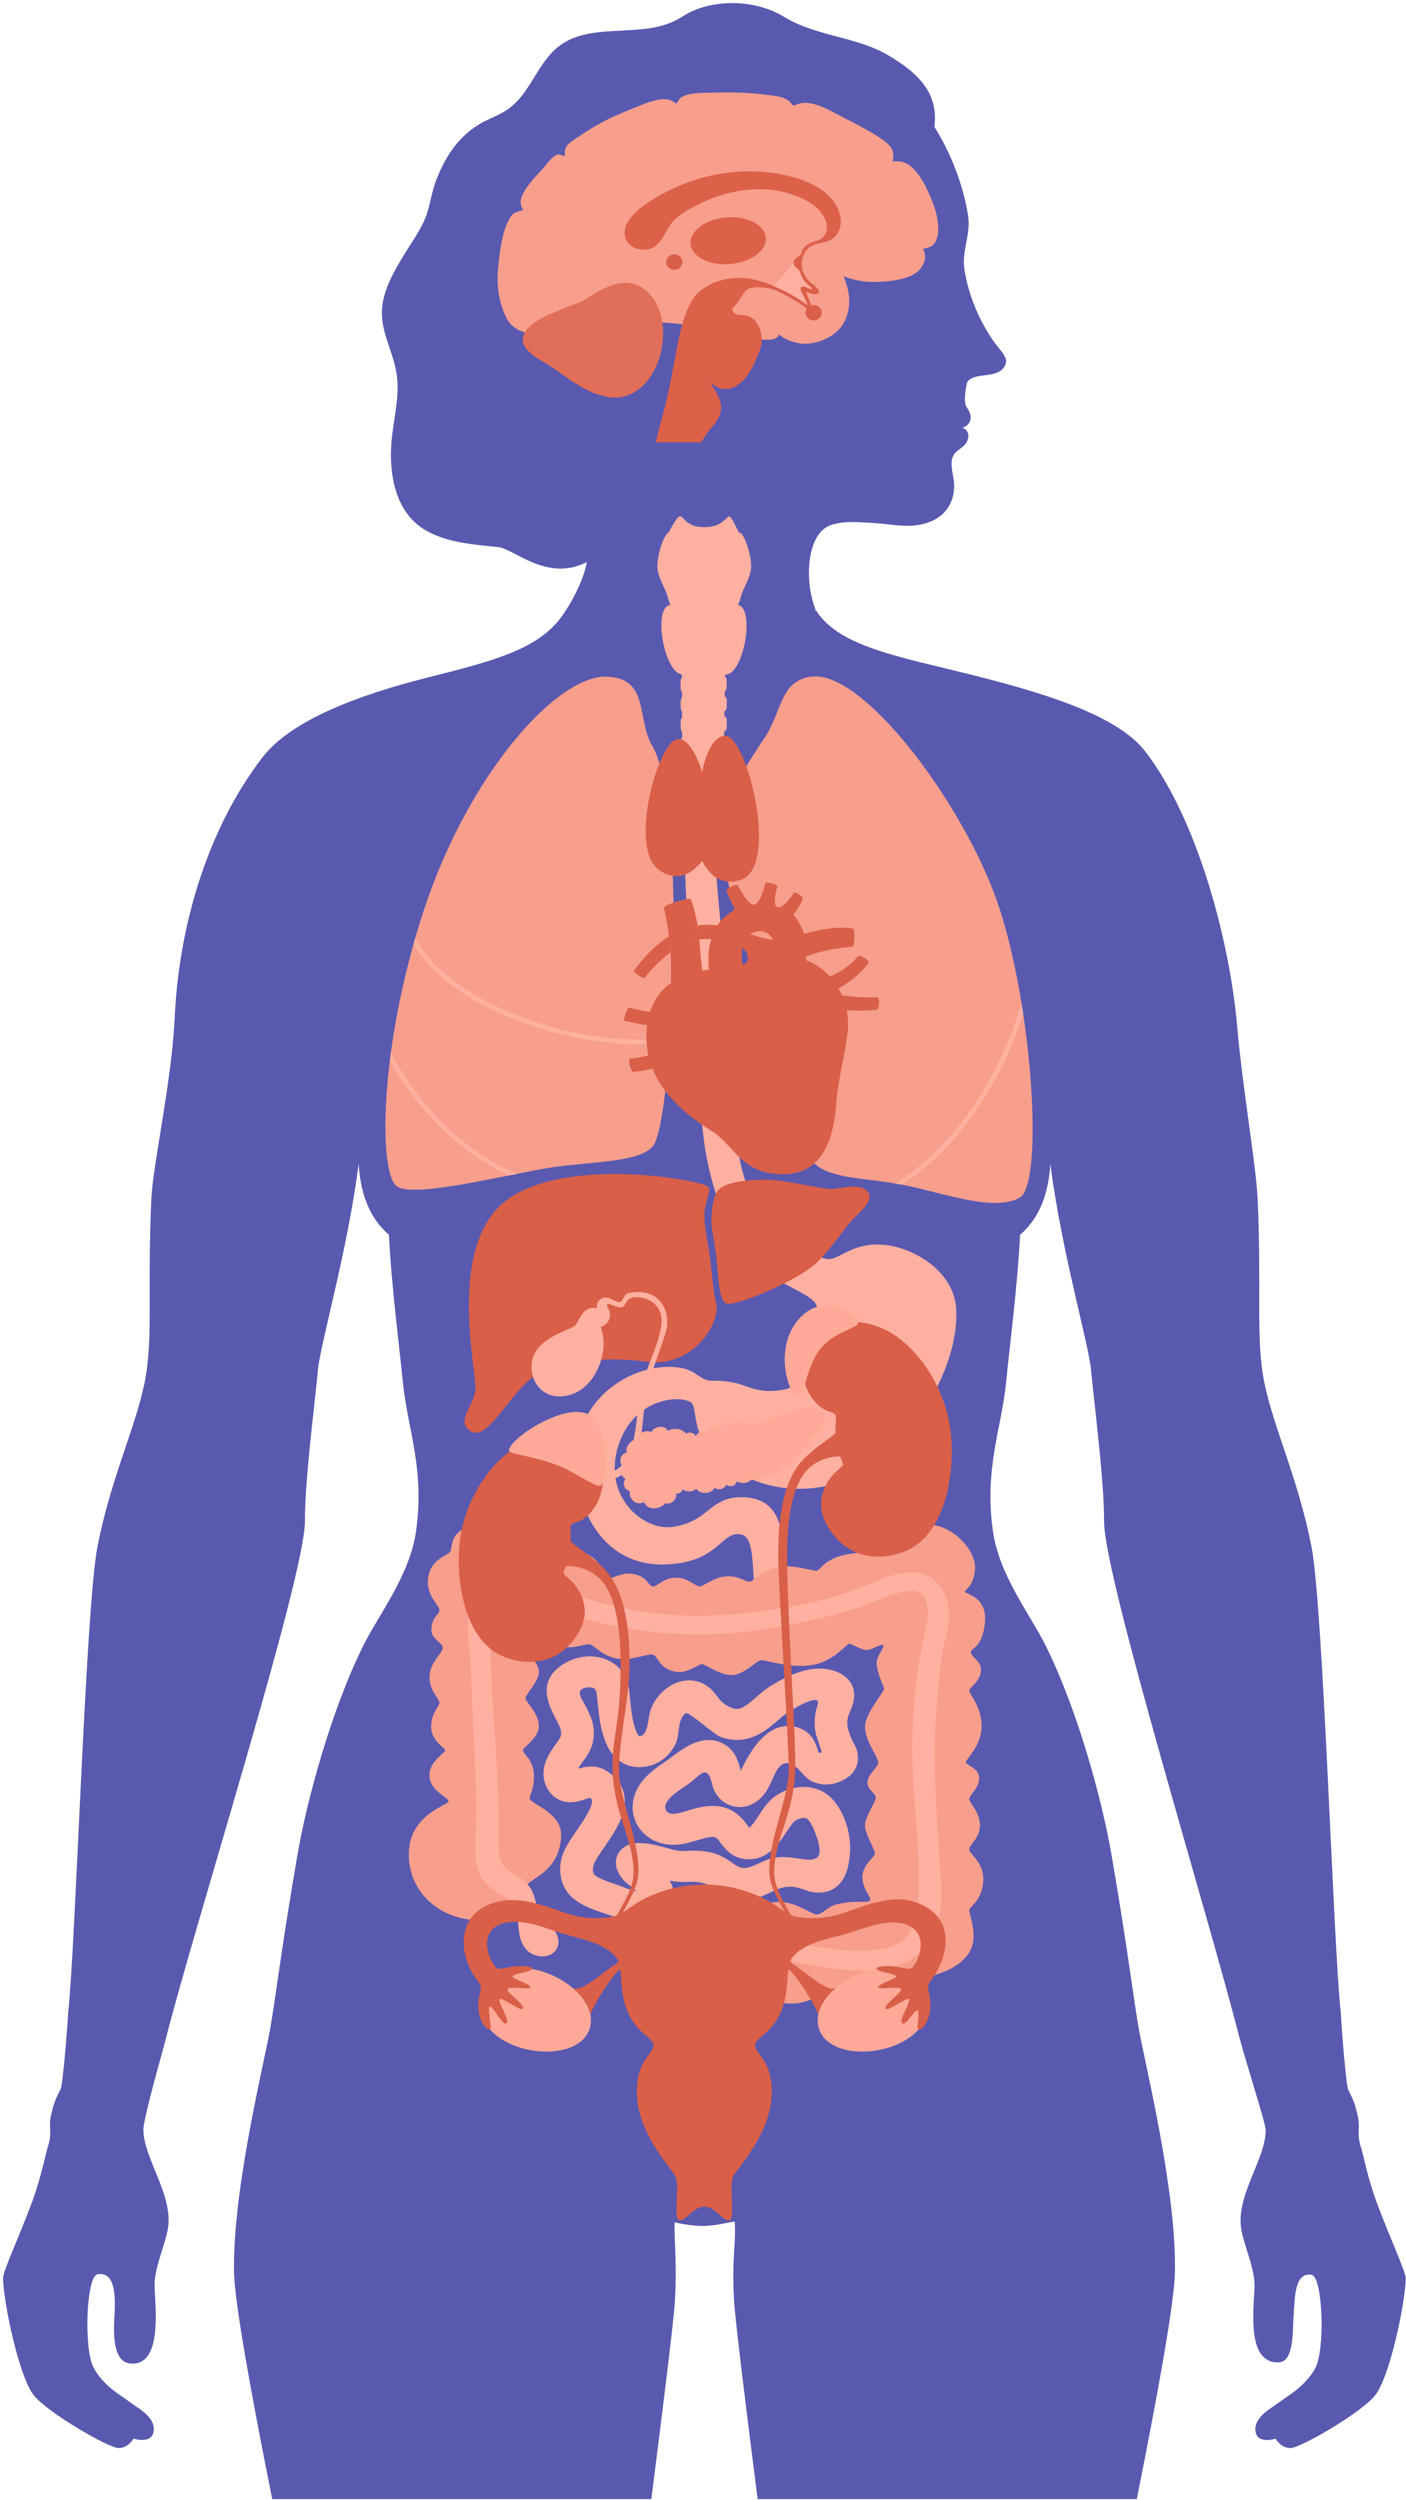 <svg width="383" height="681" viewBox="0 0 383 681" fill="none" xmlns="http://www.w3.org/2000/svg">
<path d="M32.297 666.82C35.006 666.82 36.356 664.25 36.356 664.25C36.356 664.25 41.016 665.773 41.77 662.645C42.786 658.449 37.366 655.885 35.334 654.284C33.302 652.678 28.188 650.036 25.484 644.903C22.774 639.769 23.479 620.033 26.549 619.499C31.406 618.645 31.499 625.327 31.171 630.916C30.947 634.77 30.515 643.338 35.476 643.799C44.621 644.649 42.114 627.513 42.114 622.385C42.114 617.256 45.332 610.823 45.834 606.342C46.85 597.359 39.065 587.735 39.065 580.037C39.065 577.955 41.475 568.729 44.982 556.094C52.898 524.682 83.055 429.632 83.055 414.454C83.055 403.141 85.497 384.653 86.633 372.961C87.338 365.74 94.599 341.046 97.707 317.005C98.133 324.377 100.258 331.489 105.946 336.337C106.629 350.36 108.907 367.781 109.732 376.385C110.944 389.051 115.801 399.996 113.31 417.21C111.578 429.176 103.143 439.826 98.996 448.182C90.059 466.188 83.497 490.887 81.05 505.112C76.477 531.706 75.199 543.496 73.582 552.707C71.965 561.917 63.338 596.52 63.748 618.779C63.901 627.301 68.512 652.538 74.155 680.734H177.426C180.682 655.128 183.506 632.388 183.84 626.834C184.457 616.562 183.643 610.89 183.763 605.358C185.927 605.85 189.352 606.378 191.537 606.326C195.017 606.243 197.061 605.637 200.131 605.104C200.546 610.983 199.279 615.246 199.973 626.84C200.306 632.393 203.13 655.133 206.386 680.739H309.657C315.306 652.538 319.911 627.306 320.064 618.784C320.469 596.525 311.848 561.922 310.23 552.712C308.613 543.502 307.335 531.717 302.762 505.117C300.315 490.892 293.754 466.188 284.816 448.187C280.669 439.831 272.234 429.181 270.502 417.215C268.011 399.996 272.868 389.056 274.081 376.39C274.906 367.786 277.184 350.365 277.867 336.343C283.554 331.494 285.684 324.382 286.105 317.01C289.214 341.051 296.474 365.745 297.179 372.966C298.321 384.658 300.757 403.146 300.757 414.459C300.757 429.601 329.499 522.926 337.503 554.582C337.464 554.592 337.481 554.582 337.503 554.582C340.382 565.066 344.78 578.4 344.78 580.249C344.78 587.932 337.016 597.536 338.027 606.497C338.53 610.962 341.742 617.381 341.742 622.504C341.742 627.627 339.109 643.758 348.271 643.489C352.718 643.354 352.051 634.465 352.39 630.621C352.729 626.777 352.423 618.774 357.268 619.624C360.328 620.162 361.027 639.852 358.328 644.97C355.63 650.093 350.532 652.725 348.506 654.325C346.479 655.926 341.076 658.48 342.086 662.671C342.84 665.789 347.489 664.271 347.489 664.271C347.489 664.271 348.839 666.83 351.538 666.83C354.236 666.83 370.713 657.257 374.527 652.559C378.684 647.431 382.929 626.539 382.924 620.582C382.924 618.691 378.258 608.797 374.909 599.618C372.554 593.169 371.331 586.771 370.773 585.051C369.424 580.892 370.648 579.607 369.834 576.261C369.244 573.831 369.047 572.629 367.233 569.195C366.813 568.392 365.72 556.54 365.228 548.226C363.163 529.282 360.492 437.889 357.247 421.255C353.685 403.027 347.085 389.279 344.517 377.121C341.95 364.968 343.731 352.37 342.589 326.708C342.163 317.218 338.541 296.989 337 279.444C334.99 256.563 326.341 223.348 311.984 204.695C304.155 194.521 283.264 188.486 264.225 183.7C245.191 178.913 228.534 176.183 222.333 166.315C222.273 166.222 222.049 166.134 221.689 166.051L222.164 166.02C219.083 158.545 219.613 145.227 226.398 143.01C230.211 141.766 234.057 142.279 237.898 142.466C241.875 142.657 245.596 143.59 249.633 143.072C255.981 142.253 259.958 138.332 259.915 132.142C259.898 129.329 258.002 125.294 260.494 123.066C261.362 122.289 262.439 121.704 263.116 120.771C264.138 119.357 264.127 117.088 262.1 116.534C262.979 116.296 263.755 115.736 264.138 114.928C264.525 114.094 264.482 113.11 264.099 112.281C263.444 110.867 262.93 110.696 262.854 109.142C262.788 107.717 263.056 106.194 263.296 104.796C263.356 104.433 263.433 104.06 263.69 103.786C265.618 101.688 270.065 102.75 272.556 100.988C273.682 100.191 274.468 98.699 273.857 97.404C273.141 95.891 271.89 94.695 270.923 93.332C266.705 87.365 263.837 80.501 262.706 73.383C261.925 68.452 264.52 63.728 263.722 58.765C262.444 50.808 259.303 42.121 254.522 34.517C255.642 25.944 250.971 20.282 241.624 14.868C233.227 10.004 222.284 9.88 213.625 4.612C205.796 -0.149 195.411 -0.149 188.298 3.167C186.937 3.799 185.719 4.679 184.402 5.384C174.847 10.496 161.512 5.995 152.732 12.232C146.411 16.723 144.658 25.421 138.26 29.813C136.135 31.274 133.633 32.15 131.36 33.388C124.941 36.889 121.204 42.789 118.757 49.234C117.631 52.197 117.249 55.367 116.271 58.288C114.982 62.132 112.354 65.639 110.212 69.156C107.115 74.249 103.924 79.667 104.028 85.541C104.126 91.245 107.339 96.502 108.093 102.159C108.967 108.717 106.825 115.399 106.536 121.947C106.17 130.241 108.038 139.99 116.145 144.564C122.04 147.889 129.055 148.324 135.704 149.024C140.123 149.49 148.946 158.623 159.851 153.121C159.228 156.991 156.644 162.502 153.891 166.647C153.891 166.647 153.88 166.657 153.874 166.662C153.541 167.196 153.18 167.698 152.814 168.19C152.689 168.361 152.563 168.522 152.432 168.682C145.892 176.991 134.283 180.079 116.621 184.518C97.587 189.304 79.296 196.163 71.468 206.337C57.105 224.99 48.812 250.969 47.588 277.144C46.768 294.736 41.633 317.218 41.212 326.708C40.071 352.365 41.852 364.963 39.284 377.121C36.716 389.273 30.117 403.021 26.555 421.255C23.309 437.879 20.643 529.116 18.578 548.174C18.092 556.359 16.972 568.169 16.552 568.967C14.732 572.412 14.519 573.619 13.924 576.053C13.104 579.41 14.355 580.69 13.006 584.86C12.449 586.58 11.22 592.993 8.859 599.457C5.51 608.652 0.834 618.572 0.834 620.468C0.829 626.441 5.079 647.379 9.253 652.517C13.072 657.226 29.592 666.825 32.297 666.825V666.82Z" fill="#5959B0"/>
<path d="M185.583 169.113C185.73 170.817 185.878 207.461 185.878 210.989C185.878 212.439 180.972 213.594 178.907 214.086C177.973 214.309 179.579 222.307 180.983 222.556C181.693 222.68 186.539 219.018 191.407 219.018C196.274 219.018 199.776 221.914 200.634 221.701C201.393 221.51 202.191 214.397 201.677 214.086C201.131 213.76 197.061 213.014 197.061 210.989C197.061 207.642 197.798 169.605 197.826 169.33C197.99 167.538 199.776 167.274 200.361 165.248C201.59 160.969 203.742 158.006 204.098 154.183C204.414 150.77 200.055 142.357 199.126 141.036C198.58 140.254 198.132 140.948 197.624 141.435C196.564 142.456 195.072 143.59 191.838 143.59C188.773 143.59 187.457 142.637 185.905 140.995C185.468 140.534 185.086 140.461 184.539 141.124C183.878 141.927 179.923 147.568 179.704 154.137C179.579 157.939 181.491 159.995 183.398 165.419C183.988 167.103 185.408 167.103 185.583 169.113Z" fill="#FFB0A1"/>
<path d="M144.286 489.85C144.286 491.348 153.306 493.699 152.853 500.33C152.274 508.867 146.537 510.809 144.057 512.944C141.577 515.083 140.211 522.491 131.88 522.993C121.281 523.635 111.584 516.58 111.36 505.458C111.136 494.342 121.958 491.772 122.182 490.705C122.406 489.638 117.446 488.141 116.998 484.075C116.544 480.013 121.281 477.444 121.281 476.807C121.281 476.17 117.446 474.243 117.446 470.394C117.446 466.545 119.702 464.836 119.702 463.763C119.702 462.691 116.768 460.344 116.998 456.496C117.227 452.647 120.604 450.295 120.604 448.798C120.604 447.301 117.358 446.643 117.517 443.727C117.697 440.302 119.702 439.816 119.702 438.531C119.702 437.246 115.9 434.501 116.621 429.714C117.342 424.923 121.276 423.99 122.406 422.923C123.532 421.856 122.182 418.22 126.69 416.293C131.202 414.371 135.485 416.722 136.611 416.722C137.736 416.722 142.249 414.158 146.084 416.08C149.919 418.002 150.367 421.214 151.268 421.851C152.17 422.493 156.005 421.208 160.064 423.348C164.123 425.487 165.249 429.978 165.926 429.978C166.604 429.978 169.483 428.285 172.242 428.694C176.525 429.336 176.525 432.113 177.88 432.113C179.234 432.113 180.813 429.548 184.643 429.761C187.571 429.927 189.38 432.113 190.505 432.113C191.63 432.113 193.909 430.082 196.591 429.548C200.874 428.694 203.13 431.046 204.256 430.833C205.381 430.621 207.862 427.414 212.15 426.772C216.433 426.13 221.623 428.057 222.525 427.839C223.426 427.627 224.104 425.487 228.387 423.99C231.14 423.032 235.15 422.923 235.828 422.706C236.505 422.493 237.609 420.09 238.985 419.499C241.466 418.432 244.17 419.287 245.071 418.857C245.973 418.427 250.256 414.366 255.446 415.65C260.63 416.935 266.044 422.706 265.591 427.627C265.138 432.543 262.657 432.973 262.887 433.615C263.111 434.257 268.973 434.9 268.301 441.955C267.623 449.01 264.466 448.798 264.466 450.083C264.466 451.367 267.459 452.388 267.235 455.169C267.011 457.951 264.018 459.707 264.018 460.562C264.018 461.417 267.399 464.841 267.399 470.181C267.399 475.522 263.116 479.164 263.116 480.019C263.116 480.873 266.722 481.516 266.722 484.297C266.722 487.079 264.242 488.789 264.018 489.856C263.794 490.923 266.951 493.492 266.951 497.123C266.951 500.755 264.018 502.469 264.018 503.754C264.018 505.039 268.077 507.173 267.853 512.306C267.629 517.44 264.247 519.362 264.018 520.216C263.794 521.071 266.951 527.702 263.794 532.193C260.636 536.684 255.222 537.539 254.32 538.181C253.419 538.823 252.064 544.169 247.557 545.666C243.044 547.164 238.313 543.957 237.182 544.169C236.057 544.382 234.702 547.588 231.096 547.806C227.491 548.018 225.01 543.527 223.88 543.527C222.749 543.527 219.143 546.309 213.958 545.666C208.774 545.024 207.873 542.248 207.419 542.672C206.966 543.102 207.643 544.382 206.742 545.879C205.84 547.376 204.715 549.085 204.037 551.649C203.36 554.214 199.924 560.249 197.137 568.842C195.979 572.406 201.087 567.288 196.952 567.319C194.815 567.335 191.893 571.116 189.767 570.904C185.812 570.51 187.216 567.34 186.178 564.273C184.146 558.285 183.971 555.281 183.747 552.074C183.447 547.801 178.563 545.231 180.141 533.472C181.234 525.345 185.102 518.719 192.319 518.507C197.072 518.367 202.693 520.646 204.72 520.216C206.747 519.786 208.555 517.865 212.839 518.077C217.122 518.289 221.181 521.496 222.536 521.496C223.891 521.496 225.458 519.331 227.95 518.714C233.134 517.43 236.521 518.502 236.969 517.647C237.423 516.792 235.391 515.295 234.943 511.876C234.489 508.458 238.1 505.888 238.324 505.033C238.548 504.179 235.844 499.9 235.62 497.548C235.396 495.196 238.554 490.918 238.554 489.638C238.554 488.359 236.297 487.711 236.297 485.577C236.297 483.443 239.002 481.516 239.231 480.231C239.455 478.946 235.625 474.243 235.625 470.394C235.625 466.545 241.039 460.774 240.81 459.914C240.586 459.06 238.783 455.211 238.783 453.071C238.783 450.932 241.039 448.793 240.586 448.156C240.133 447.513 237.652 449.44 236.073 449.44C234.495 449.44 232.014 447.731 231.337 447.731C230.659 447.731 227.278 452.434 221.416 453.501C215.554 454.569 208.785 452.217 207.435 452.217C206.086 452.217 202.699 456.278 199.317 456.278C195.935 456.278 192.1 453.284 191.199 453.284C190.297 453.284 187.418 455.776 184.435 455.423C179.622 454.853 179.251 451.144 177.896 450.72C176.541 450.29 172.258 452.429 168.199 451.787C164.14 451.144 162.113 448.368 160.758 447.938C159.403 447.508 156.021 449.647 152.186 448.15C148.351 446.653 144.969 443.234 144.521 443.447C144.068 443.659 145.876 445.156 145.647 446.866C145.423 448.575 143.62 449.647 143.62 450.285C143.62 450.922 146.554 452.424 146.778 455.201C147.002 457.982 142.943 461.614 143.172 462.686C143.396 463.753 146.778 466.747 146.778 470.171C146.778 473.595 142.495 475.729 142.495 476.802C142.495 477.874 145.199 479.153 145.428 483.215C145.652 487.276 144.303 488.773 144.303 489.845L144.286 489.85Z" fill="#F79E8D"/>
<path d="M186.703 486.514C187.266 486.141 187.867 485.685 188.5 485.203C189.364 484.545 190.735 482.976 191.849 482.8C191.909 482.789 191.964 482.784 192.019 482.784C193.581 482.784 193.969 486.358 194.406 487.343C195.193 489.114 196.422 490.648 198.285 491.492C199.372 491.984 200.476 492.222 201.563 492.222C204.688 492.222 207.627 490.238 209.452 486.68C209.566 486.457 209.692 486.203 209.834 485.923C210.839 483.908 211.872 480.272 214.309 480.272C214.62 480.272 214.953 480.329 215.314 480.458C217.794 481.349 218.99 484.333 221.389 485.328C222.596 485.83 223.82 486.068 225.033 486.068C226.715 486.068 228.387 485.607 229.961 484.747C233.637 482.738 234.752 478.884 232.736 475.149C230.878 471.719 230.403 469.352 231.141 467.244C231.244 466.943 231.392 466.591 231.545 466.218C232.091 464.892 232.774 463.245 232.676 461.395C232.594 459.81 231.851 456.915 227.819 455.335C226.317 454.749 224.781 454.506 223.268 454.506C218.013 454.506 213.019 457.417 210.572 458.842C208.774 459.888 207.228 461.224 205.868 462.4C203.317 464.602 202.06 465.498 200.743 465.498C200.323 465.498 199.902 465.405 199.427 465.239C198.187 464.799 196.979 463.996 196.127 463.032C195.925 462.804 195.695 462.504 195.45 462.183C194.308 460.686 192.401 458.179 188.637 457.764C188.315 457.728 187.992 457.712 187.676 457.712C182.196 457.712 177.405 462.841 176.776 467.669C176.339 471.036 175.706 472.533 174.586 472.838C174.345 472.906 174.198 472.921 174.121 472.921C173.957 472.776 173.275 472.056 172.657 469.658C172.084 467.43 171.838 464.825 171.636 462.727C171.532 461.665 171.444 460.753 171.33 459.981C170.729 456.055 168.248 453.071 164.523 451.802C163.293 451.382 161.999 451.18 160.682 451.18C157.552 451.18 154.334 452.335 151.826 454.485C146.592 458.971 149.717 464.959 151.394 468.171C151.963 469.259 152.602 470.487 152.749 471.191C153.083 472.787 152.738 473.263 151.449 475.03C150.684 476.081 149.728 477.392 148.952 479.111C147.772 481.722 147.756 484.525 148.909 486.809C150.602 490.156 153.405 490.808 154.929 490.901C155.088 490.912 155.252 490.917 155.404 490.917C157.011 490.917 158.431 490.435 159.589 490.042C159.928 489.928 160.387 489.772 160.72 489.684C161.015 489.896 161.19 490.099 161.234 490.285C161.654 491.984 158.775 496.17 157.06 498.666C155.465 500.987 153.957 503.178 153.252 505.25C151.892 509.255 152.656 513.461 155.241 516.232C157.704 518.869 161.622 520.185 165.08 521.34C166.123 521.687 167.107 522.019 167.839 522.324C170.314 523.345 172.685 523.852 174.815 523.852C177.973 523.852 180.606 522.749 182.245 520.594C184.021 518.263 184.081 515.01 182.404 512.295L182.393 512.275C183.534 512.492 184.742 512.642 186.02 512.642C186.332 512.642 186.654 512.632 186.971 512.617C187.441 512.591 187.889 512.575 188.32 512.575C190.866 512.575 192.784 513.093 195.095 514.585C197.318 516.015 199.389 517.693 202.197 517.693C202.3 517.693 202.404 517.693 202.514 517.688C205.447 517.558 207.813 516.445 209.894 515.46C210.818 515.025 211.686 514.616 212.478 514.357C213.347 514.072 214.276 513.932 215.205 513.932C216.133 513.932 217.057 514.072 217.92 514.357C218.138 514.43 218.357 514.507 218.581 514.585C219.701 514.979 221.296 515.538 223.099 515.538C224.115 515.538 225.191 515.362 226.278 514.875C228.562 513.855 230.114 511.824 230.889 508.851C232.217 503.733 231.61 498.299 229.174 493.559C227.819 490.927 226.131 489.099 224.011 487.969C222.465 487.146 220.711 486.747 218.909 486.747C216.073 486.747 213.118 487.742 210.676 489.653C209.053 490.922 207.873 492.72 206.737 494.455C206.065 495.476 204.879 497.283 204.114 497.869C203.918 497.63 203.683 497.314 203.508 497.076C203.038 496.439 202.503 495.719 201.798 495.025C199.405 492.652 196.733 491.912 194.171 491.912C191.609 491.912 189.233 492.632 187.309 493.201C185.9 493.621 184.567 494.02 183.6 494.067C183.529 494.067 183.463 494.067 183.398 494.067C182.502 494.067 181.824 493.761 181.475 493.201C181.054 492.528 181.152 491.596 181.737 490.705C182.77 489.13 184.764 487.804 186.692 486.524L186.703 486.514ZM201.765 482.339C201.743 482.266 201.727 482.188 201.71 482.121C201.159 479.894 200.328 476.532 196.641 474.776C195.439 474.206 194.242 473.962 193.073 473.962C189.063 473.962 185.365 476.77 182.933 478.619C182.414 479.013 181.928 479.381 181.6 479.598C179.186 481.199 176.181 483.193 174.187 486.245C171.86 489.803 171.718 494.108 173.821 497.485C175.799 500.656 179.35 502.5 183.414 502.5C183.633 502.5 183.851 502.495 184.075 502.484C186.173 502.381 188.113 501.806 189.997 501.246C192.046 500.635 193.259 500.35 194.062 500.35C194.679 500.35 195.056 500.521 195.384 500.847C195.624 501.086 195.925 501.495 196.247 501.925C197.334 503.386 198.973 505.597 202.087 506.24C202.787 506.385 203.448 506.452 204.081 506.452C209.364 506.452 212.413 501.806 214.319 498.905C214.97 497.91 215.866 496.548 216.368 496.154C217.155 495.543 218.176 495.175 218.952 495.175C219.236 495.175 219.482 495.222 219.679 495.325C219.952 495.47 220.509 495.911 221.192 497.252C222.033 498.889 223.929 503.645 223.033 505.411C222.574 506.312 221.531 506.561 220.422 506.561C219.428 506.561 218.384 506.364 217.652 506.261C216.133 506.048 214.669 505.836 213.205 505.836C212.009 505.836 210.818 505.976 209.599 506.375C208.261 506.815 207.037 507.39 205.955 507.903C204.573 508.555 203.568 508.825 202.738 508.825C200.798 508.825 199.782 507.369 197.05 505.882C194.412 504.448 191.625 504.111 189.019 504.111C188.14 504.111 187.277 504.147 186.446 504.199C186.31 504.209 186.179 504.209 186.042 504.209C184.589 504.209 183.043 503.779 181.278 503.282C179.164 502.691 176.76 502.023 174.078 502.023C174.028 502.023 173.974 502.023 173.925 502.023C169.696 502.065 168.38 504.789 168.074 505.623C166.872 508.934 169.478 512.026 171.024 513.197C171.843 513.792 172.679 514.435 173.346 515.165C171.504 514.823 169.822 513.979 168.063 513.388C165.987 512.694 162.856 511.643 161.922 510.643C161.452 510.135 161.37 508.934 161.742 507.841C162.08 506.846 163.381 504.95 164.528 503.282C167.658 498.734 171.204 493.58 169.915 488.363C169.472 486.576 168.232 484.048 164.828 482.142C163.545 481.422 162.261 481.173 161.059 481.173C159.715 481.173 158.469 481.489 157.459 481.805C157.841 481.121 158.3 480.484 158.781 479.826C160.371 477.64 162.556 474.641 161.49 469.549C161.114 467.746 160.234 466.057 159.382 464.426C158.868 463.447 157.371 461.535 158.169 460.427C158.573 459.867 159.622 459.608 160.518 459.608C160.895 459.608 161.25 459.655 161.512 459.743C161.785 459.836 162.348 460.033 162.523 461.193C162.605 461.742 162.687 462.551 162.774 463.488C163.277 468.715 164.036 476.615 169.15 479.92C170.27 480.645 171.925 481.36 174.105 481.36C175.006 481.36 176.001 481.235 177.082 480.94C180.431 480.018 182.819 477.692 184.152 474.693C185.157 472.424 184.49 468.321 186.769 466.674C186.801 466.648 186.845 466.638 186.905 466.638C188.151 466.638 194.592 472.527 196.318 473.139C197.914 473.703 199.389 473.942 200.765 473.942C205.715 473.942 209.304 470.844 211.866 468.632C213.047 467.617 214.156 466.658 215.243 466.021C216.09 465.529 220.181 463.043 221.99 463.043C222.727 463.043 223.082 463.452 222.689 464.576C221.815 467.078 221.722 469.725 222.236 472.305C222.307 472.673 223.935 477.319 223.809 477.381C223.727 477.423 223.552 477.464 223.388 477.464C223.224 477.464 223.061 477.423 223.006 477.304C222.919 477.102 222.798 476.734 222.716 476.48C222.236 475.019 221.433 472.574 218.783 471.17C217.488 470.481 216.117 470.139 214.729 470.139C213.893 470.139 213.052 470.264 212.222 470.518C206.862 472.144 203.562 478.754 201.787 482.308C201.787 482.318 201.776 482.328 201.771 482.333L202.371 482.587V482.603L201.771 482.339H201.765Z" fill="#FFB0A1"/>
<path d="M255.436 461.676C255.911 456.206 256.408 450.554 257.785 445.25C259.298 439.427 258.419 434.532 255.245 431.092C253.546 429.253 251.218 428.321 248.328 428.321C244.515 428.321 240.243 429.974 236.943 431.414C224.121 437.013 208.327 439.101 197.335 439.868C194.986 440.033 192.598 440.116 190.238 440.116C179.465 440.116 168.91 438.438 158.863 435.133C156.312 434.294 153.957 433.092 151.46 431.818C148.215 430.16 144.866 428.451 141.08 427.627C140.152 427.425 139.223 427.321 138.322 427.321C134.077 427.321 130.684 429.481 129.012 433.242C126.811 438.2 127.395 444.462 127.909 449.984C128.067 451.709 128.22 453.341 128.286 454.859C128.389 457.335 128.482 459.816 128.581 462.292C128.772 467.302 128.969 472.477 129.253 477.569C129.564 484.945 129.886 492.591 129.52 500.087C129.302 504.573 129.056 509.628 132.449 513.135C133.547 514.27 134.891 515.073 136.191 515.845C137.688 516.736 139.103 517.58 139.933 518.818C140.9 520.253 141.031 522.102 141.168 524.066L141.201 524.49C141.381 526.946 141.796 529.463 143.632 531.292C144.648 532.302 146.178 532.908 147.724 532.908C148.505 532.908 149.253 532.747 149.887 532.447C150.619 532.1 151.209 531.566 151.592 530.898C152.744 528.904 151.794 526.593 150.515 525.096C150.04 524.537 149.516 524.04 149.007 523.563C148.336 522.926 147.696 522.325 147.248 521.646C146.609 520.683 146.303 519.497 145.981 518.243C145.588 516.725 145.183 515.156 144.145 513.778C143.107 512.4 141.67 511.524 140.283 510.68C139.081 509.944 137.945 509.255 137.191 508.302C135.748 506.474 135.803 503.733 135.847 501.314C136.043 491.457 135.382 481.469 134.743 471.813C134.23 464.043 133.7 456.009 133.618 448.114C133.612 447.467 133.563 446.669 133.508 445.752C133.274 441.727 132.831 434.232 136.311 433.253C136.764 433.123 137.267 433.061 137.792 433.061C140.392 433.061 143.424 434.573 146.107 435.91C147.166 436.438 148.161 436.936 149.095 437.324C161.649 442.535 175.52 445.182 190.309 445.182C192.647 445.182 195.024 445.115 197.379 444.98C209.25 444.297 223.449 441.043 232.774 438.231C234.239 437.79 235.938 437.107 237.741 436.381C241.308 434.946 245.345 433.325 248.263 433.325C249.399 433.325 250.235 433.569 250.836 434.071C253.513 436.33 252.748 441.049 252.294 442.976C249.432 455.123 248.317 466.146 248.569 479.832C248.656 484.795 249.049 489.814 249.426 494.668C250.016 502.247 250.628 510.079 250.082 517.735C249.831 521.273 249.17 525.677 246.241 528.287C244.209 530.1 241.062 531.079 236.632 531.281C235.91 531.313 235.162 531.333 234.413 531.333C228.688 531.333 222.853 530.37 217.215 529.437C212.348 528.634 207.316 527.8 202.274 527.562C201.727 527.536 201.23 527.526 200.755 527.526C198.46 527.526 195.139 527.774 192.762 529.94C189.304 533.094 189.949 538.052 191.041 542.491L191.593 544.724L193.265 543.071C194.565 541.792 194.936 540.108 195.27 538.622C195.483 537.658 195.685 536.752 196.095 536.006C197.488 533.483 201.115 532.955 203.912 532.955C204.404 532.955 204.918 532.97 205.431 533.006C209.764 533.281 214.156 534.058 218.406 534.804C223.815 535.757 229.404 536.746 235.036 536.746C235.288 536.746 235.544 536.746 235.796 536.741C241.761 536.648 246.465 535.255 249.776 532.608C253.715 529.453 255.277 524.936 255.889 521.698C256.67 517.58 256.397 513.389 256.157 509.691C256.042 507.935 255.927 506.173 255.807 504.417C254.917 491.187 253.999 477.506 255.212 464.121C255.283 463.313 255.354 462.51 255.425 461.702L255.436 461.676Z" fill="#FFB0A1"/>
<path d="M216.526 545.77C216.526 546.008 216.526 546.252 216.51 546.5C216.526 546.257 216.532 546.013 216.526 545.77Z" fill="#D95F48"/>
<path d="M216.526 545.77C216.526 546.008 216.526 546.252 216.51 546.5C216.526 546.257 216.532 546.013 216.526 545.77Z" fill="#D95F48"/>
<path d="M221.109 184.29C212.068 185.435 213.188 194.329 207.768 201.721C207.348 202.291 202.677 209.554 201.852 211.04C198.437 217.702 196.498 226.793 197.956 237.853C200.89 260.138 221.432 274.134 225.005 287.261C228.578 300.387 215.57 311.1 221.902 316.974C226.529 321.263 236.188 320.776 246.502 322.848C256.822 324.92 271.103 330.292 277.85 326.158C284.597 322.025 281.024 269.99 270.71 243.043C260.39 216.096 234.598 182.586 221.109 184.295V184.29Z" fill="#F79E8D"/>
<path d="M177.792 203.374C173.28 195.992 177.077 184.989 165.588 184.311C151.897 183.497 127.531 210.864 115.326 248.311C103.122 285.758 103.122 319.797 108.148 323.2C113.174 326.604 141.178 319.113 151.946 317.751C162.719 316.389 174.203 316.389 177.798 312.307C181.387 308.219 183.49 273.88 183.551 262.608C183.649 243.328 183.201 225.617 181.048 213.988C180.704 211.993 179.415 206.015 177.798 203.379L177.792 203.374Z" fill="#F79E8D"/>
<path d="M182.513 283.997C179.934 284.308 177.224 284.458 174.449 284.458C164.227 284.458 152.935 282.412 142.293 278.485C128.072 273.248 117.539 265.638 112.622 257.216L112.994 255.921L113.125 255.434C117.566 264.064 128.17 271.932 142.768 277.309C156.213 282.262 170.685 284.194 182.605 282.712L182.507 283.992L182.513 283.997Z" fill="#FFB0A1"/>
<path d="M140.85 319.745C124.438 312.804 112.676 298.73 106.481 286.691L106.191 288.929C112.48 300.372 123.553 313.218 138.692 320.17L140.85 319.745Z" fill="#FFB0A1"/>
<path d="M278.714 276.107V276.118C272.617 295.792 259.658 314.016 245.639 322.687L243.738 322.35C258.582 313.814 272.447 294.067 278.238 273.082V273.072L278.714 276.102V276.107Z" fill="#FFB0A1"/>
<path d="M219.859 324.745C219.859 324.745 219.859 324.729 219.859 324.724C219.859 324.719 219.864 324.708 219.87 324.703C219.87 324.719 219.864 324.734 219.853 324.745H219.859Z" fill="#FFB0A1"/>
<path d="M228.808 403.882C212.713 408.585 199.897 402.545 192.92 394.355C188.495 389.165 189.948 383.125 188.189 381.996C184.791 379.789 172.215 381.089 168.319 394.179C164.271 407.803 175.225 416.822 182.835 415.951C192.904 414.806 193.128 407.824 201.918 407.824C213.483 407.824 213.336 418.401 213.544 426.664C210.943 426.705 207.654 428.327 205.349 430.233C204.928 425.301 205.141 418.479 201.787 417.94C196.766 417.132 196.121 424.058 185.086 425.783C164.664 428.99 157.109 411.103 156.781 399.012C156.284 381.027 171.958 371.438 183.775 372.381C189.347 372.832 189.844 375.173 192.669 375.94C193.133 376.064 193.608 376.121 194.1 376.101C195.253 376.049 199.164 376.163 202.076 377.225C206.376 378.789 209.178 379.452 214.128 378.369C220.804 376.909 225.18 358.706 221.897 354.707C219.892 352.272 212.511 349.661 208.299 346.263C198.886 338.679 194.504 326.143 192.314 314.312C190.123 302.475 186.097 246.618 186.124 212.864C186.124 202.752 186.992 191.807 187.096 181.638C187.118 179.639 187.058 174.629 186.976 168.828C186.927 165.383 187.074 161.938 187.331 158.499C187.55 155.561 187.331 152.355 189.019 149.806C189.904 148.47 191.5 147.651 193.144 147.377C194.324 147.18 195.586 147.242 196.651 147.77C199.656 149.268 197.979 153.184 197.695 155.691C197.285 159.26 196.996 162.85 196.996 166.445C196.4 174.557 196.537 181.664 196.575 184.788C196.761 198.733 194.422 212.931 194.592 226.887C194.767 241.759 197.362 256.377 197.553 271.249C197.739 285.562 197.728 292.467 201.295 314.581C204.863 336.695 221.804 342.621 225.595 342.963C228.398 343.217 231.856 338.778 239.554 338.995C248.328 339.239 259.97 346.133 260.478 356.649C261.401 375.867 243.373 399.634 228.813 403.882H228.808Z" fill="#FFB0A1"/>
<path d="M192.609 323.04C193.936 323.599 192.609 326.117 192.019 329.328C191.407 332.659 192.904 338.554 193.494 343.165C193.936 346.635 194.231 351.831 195.116 355.183C196.001 358.539 192.122 368.06 182.502 370.599C175.481 372.453 170.854 367.662 149.859 372.64C139.872 375.007 133.289 394.821 127.46 389.289C124.657 386.631 129.083 382.72 129.525 378.524C129.968 374.334 122.155 342.186 136.01 328.629C149.865 315.073 186.561 320.486 192.614 323.04H192.609Z" fill="#D95F48"/>
<path d="M181.616 361.766C181.305 363.559 179.649 367.905 178.18 372.199C177.704 373.593 176.109 378.98 175.929 380.052C175.372 383.388 175.164 388.527 174.388 392.479C173.339 397.836 170.761 401.726 167.242 402.783C164.609 403.575 164.429 400.503 167.068 400.669C169.941 399.892 171.755 395.608 172.405 392.997C173.296 389.397 173.809 383.197 174.224 380.099C174.405 378.773 176.295 372.862 176.961 371.189C178.158 368.195 179.409 365.102 180.043 361.735C181.419 354.442 174.656 352.572 171.76 353.608C170.504 354.058 170.515 355.783 169.329 356.068C167.942 356.405 165.538 354.545 165.401 355.348C165.265 356.151 165.926 356.54 166.101 357.384C166.281 358.228 166.237 360.627 163.609 361.471C166.101 367.335 162.708 377.478 155.742 379.809C148.717 382.161 144.062 376.903 144.887 371.028C145.81 364.465 155.01 362.409 156.562 361.145C157.753 360.176 158.512 355.493 162.648 356.322C162.511 355.436 162.615 354.374 163.866 353.727C165.887 352.686 167.668 354.892 168.865 354.659C169.832 354.473 169.723 352.515 171.389 352.188C179.387 350.624 182.501 356.674 181.621 361.766H181.616Z" fill="#FFB0A1"/>
<path d="M236.533 324.858C238.21 327.546 233.14 330.867 231.08 333.524C229.015 336.182 224.891 341.89 221.793 344.563C216.783 348.894 199.388 356.581 197.471 354.908C195.553 353.229 195.553 344.983 194.963 340.932C194.373 336.881 193.783 334.503 193.783 332.685C193.783 330.307 194.078 326.256 195.553 324.298C197.558 321.636 205.578 321.221 209.555 321.361C213.533 321.501 223.705 323.739 226.065 323.879C228.425 324.019 234.615 321.781 236.533 324.858Z" fill="#D95F48"/>
<path d="M238.92 275.025C237.451 275.273 234.058 275.335 230.644 275.211C231.031 277.174 231.13 279.174 230.917 281.111C230.217 287.374 228.201 294.341 227.792 300.604C227.366 307.131 225.514 317.222 217.155 319.387V319.377C214.183 320.216 210.441 319.973 209.408 318.874C206.245 315.523 207.135 307.898 206.846 304.448C206.567 301.127 205.529 297.91 203.759 295.025C201.853 291.912 199.132 289.322 197.22 286.214C197.012 285.877 195.832 283.411 195.275 283.505C194.581 283.624 193.352 284.235 192.811 284.654C188.796 287.757 179.683 291.327 172.515 291.99C171.816 292.057 171.002 288.415 171.548 288.374C180.901 287.628 188.495 281.847 192.827 278.64C192.718 278.267 192.631 277.9 192.554 277.537C190.101 278.646 186.856 279.568 182.846 279.733C179.06 279.889 173.914 278.977 170.106 278.039C169.696 277.941 170.756 274.274 171.483 274.47C176.192 275.755 181.169 276.579 186.446 275.216C188.921 274.579 190.527 273.051 192.571 271.803C192.663 268.798 193.696 267.26 193.68 267.208C192.816 263.789 192.751 260.546 193.325 257.485C193.871 254.568 195.149 251.735 197.493 249.678C197.591 249.595 197.684 249.512 197.782 249.43C198.536 248.808 199.274 248.28 200.104 247.855C199.929 247.088 199.509 246.337 199.17 245.627C198.7 244.643 198.214 243.654 197.892 242.618C197.575 242.094 200.765 240.556 201.033 241.224C201.186 241.608 203.852 246.663 205.387 246.415C207.234 246.114 208.326 241.11 208.49 240.582C208.66 240.054 211.949 241.012 211.801 241.359C211.653 241.711 210.228 246.58 211.763 247.119C213.298 247.653 216.073 243.617 216.281 243.182C216.488 242.747 218.777 244.27 218.701 244.638C218.564 245.311 217.324 247.756 216.248 248.917C216.172 248.994 216.15 249.067 216.144 249.139C220.154 254.03 219.668 258.319 219.575 261.551C222.148 262.499 224.317 264.048 226.054 265.965C229.545 264.638 231.873 262.535 233.697 260.52C234.282 259.873 236.97 261.67 236.62 262.245C235.877 263.468 232.638 266.99 228.404 269.228C228.759 269.85 229.076 270.497 229.36 271.155C232.801 271.569 237.123 271.88 238.685 271.616C239.876 271.414 239.494 274.921 238.898 275.019L238.92 275.025ZM211.391 260.65C211.604 260.468 211.599 252.776 206.081 253.724C201.175 254.568 202.038 262.504 202.273 262.711C202.508 262.919 203.36 261.758 208.37 261.033C211.08 260.639 211.255 260.764 211.386 260.65H211.391Z" fill="#D95F48"/>
<path d="M190.472 255.906C187.626 256.33 184.938 257.75 182.655 259.418C182.567 258.081 182.436 256.631 182.234 255.056C184.354 253.704 186.741 252.627 189.309 252.191C189.549 252.15 189.784 252.114 190.013 252.088C190.221 253.409 190.369 254.688 190.467 255.911L190.472 255.906Z" fill="#D95F48"/>
<path d="M182.234 255.056C182.436 256.636 182.567 258.086 182.654 259.417C178.513 262.432 175.672 266.245 175.525 266.416C175.285 266.69 172.558 264.831 172.651 264.556C172.722 264.354 176.492 258.713 182.234 255.056Z" fill="#D95F48"/>
<path d="M189.314 252.186C186.747 252.621 184.354 253.698 182.24 255.05C181.95 252.73 181.508 250.134 180.852 247.239C180.683 246.477 187.965 244.333 188.184 244.933C189.08 247.353 189.653 249.772 190.019 252.077C189.784 252.103 189.549 252.144 189.314 252.18V252.186Z" fill="#D95F48"/>
<path d="M232.331 252.922C224.234 251.694 215.695 255.927 211.505 255.999C205.485 256.098 199.169 250.85 190.018 252.088C190.226 253.409 190.374 254.689 190.472 255.911C190.903 255.849 191.335 255.802 191.772 255.787C200.338 255.46 204.288 258.574 203.616 261.604C203.381 262.666 202.371 263.749 201.284 264.624C198.109 263.847 194.64 263.764 191.324 264.349C191.018 262.433 190.772 259.537 190.477 255.901C187.631 256.325 184.943 257.745 182.66 259.413C182.889 263.008 182.78 265.748 182.747 267.794C182.436 268.012 182.13 268.24 181.835 268.478C175.295 273.746 175.224 283.967 177.278 289.877C179.808 297.16 185.697 302.998 193.559 307.873C197.891 310.556 199.524 314.1 203.594 317.047C207.184 319.653 211.762 319.989 212.702 319.658C216.952 318.15 215.149 294.462 213.876 286.479C211.959 274.425 207.244 272.778 208.02 271.674C213.57 259.408 226.125 258.605 232.276 257.823C232.768 257.76 232.954 253.01 232.336 252.917L232.331 252.922Z" fill="#D95F48"/>
<path d="M191.849 165.186C190.86 165.186 189.849 164.445 188.604 164.751C186.588 165.253 186.036 166.434 184.572 166.481C183.195 166.527 182.326 164.378 181.873 162.554C181.387 160.581 179.66 158.063 179.18 155.489C178.508 151.904 181.124 144.823 182.25 145.076C183.026 145.247 180.611 152.194 181.414 152.681C181.988 153.028 184.965 149.847 187.5 149.935C189.281 149.998 190.876 152.676 191.838 152.676C192.799 152.676 194.395 149.998 196.175 149.935C198.71 149.847 201.688 153.028 202.261 152.681C203.059 152.194 200.65 145.253 201.426 145.076C202.551 144.823 205.168 151.904 204.496 155.489C204.015 158.063 202.289 160.581 201.803 162.554C201.355 164.378 200.486 166.522 199.104 166.481C197.64 166.434 197.088 165.253 195.072 164.751C193.832 164.44 192.832 165.186 191.843 165.186H191.849Z" fill="#FFB0A1"/>
<path d="M185.32 172.173C185.331 172.484 185.637 172.624 185.97 172.624C188.276 172.624 195.181 172.624 197.279 172.432C197.7 172.396 198.093 172.241 198.11 171.842C198.142 171.096 198.175 170.598 198.192 170.422C198.416 168.324 197.853 166.662 196.7 166.563C195.334 166.449 194.531 169.599 191.608 169.599C188.844 169.599 187.768 166.667 186.599 166.734C185.577 166.791 185.003 168.293 185.217 170.205C185.249 170.484 185.282 171.173 185.32 172.178V172.173Z" fill="#FFB0A1"/>
<path d="M197.946 174.602C197.957 173.919 197.64 173.38 197.263 173.452C195.247 173.846 192.614 173.877 190.101 173.877C188.658 173.877 187.26 173.706 185.954 173.628C185.599 173.608 185.359 174.369 185.369 175.012C185.375 175.53 185.386 176.058 185.391 176.607C185.397 177.177 185.643 177.648 185.954 177.695C189.762 178.28 194.274 178.425 197.399 177.415C197.689 177.322 197.902 176.876 197.913 176.343C197.924 175.742 197.935 175.157 197.946 174.597V174.602Z" fill="#FFB0A1"/>
<path d="M197.99 180.052C198.001 179.368 197.684 178.83 197.307 178.902C195.291 179.296 192.658 179.327 190.145 179.327C188.702 179.327 187.304 179.156 185.998 179.078C185.643 179.057 185.403 179.819 185.413 180.461C185.419 180.979 185.43 181.508 185.435 182.057C185.441 182.627 185.681 183.098 185.998 183.145C189.806 183.73 194.318 183.875 197.443 182.865C197.733 182.772 197.946 182.326 197.957 181.793C197.968 181.192 197.979 180.606 197.99 180.047V180.052Z" fill="#FFB0A1"/>
<path d="M197.957 185.455C197.968 184.772 197.651 184.233 197.274 184.305C195.258 184.699 192.625 184.73 190.112 184.73C188.67 184.73 187.271 184.559 185.965 184.482C185.61 184.461 185.37 185.222 185.381 185.865C185.386 186.383 185.397 186.911 185.403 187.46C185.408 188.03 185.648 188.501 185.965 188.548C189.773 189.133 194.286 189.278 197.411 188.268C197.7 188.175 197.913 187.729 197.924 187.196C197.935 186.595 197.946 186.01 197.957 185.45V185.455Z" fill="#FFB0A1"/>
<path d="M197.99 190.837C198.001 190.153 197.684 189.615 197.307 189.687C195.291 190.081 192.658 190.112 190.145 190.112C188.702 190.112 187.304 189.941 185.998 189.863C185.643 189.843 185.403 190.604 185.413 191.246C185.419 191.764 185.43 192.293 185.435 192.842C185.441 193.412 185.681 193.883 185.998 193.93C189.806 194.515 194.318 194.66 197.443 193.65C197.733 193.557 197.946 193.111 197.957 192.578C197.968 191.977 197.979 191.391 197.99 190.832V190.837Z" fill="#FFB0A1"/>
<path d="M197.99 196.344C198.001 195.66 197.684 195.122 197.307 195.194C195.291 195.588 192.658 195.619 190.145 195.619C188.702 195.619 187.304 195.448 185.998 195.37C185.643 195.349 185.403 196.111 185.413 196.753C185.419 197.271 185.43 197.8 185.435 198.349C185.441 198.919 185.681 199.39 185.998 199.437C189.806 200.022 194.318 200.167 197.443 199.157C197.733 199.064 197.946 198.618 197.957 198.085C197.968 197.484 197.979 196.898 197.99 196.339V196.344Z" fill="#FFB0A1"/>
<path d="M197.99 201.778C198.001 201.094 197.684 200.555 197.307 200.628C195.291 201.021 192.658 201.052 190.145 201.052C188.702 201.052 187.304 200.881 185.998 200.804C185.643 200.783 185.403 201.545 185.413 202.187C185.419 202.705 185.43 203.233 185.435 203.782C185.441 204.352 185.681 204.824 185.998 204.87C189.806 205.456 194.318 205.601 197.443 204.59C197.733 204.497 197.946 204.052 197.957 203.518C197.968 202.917 197.979 202.332 197.99 201.772V201.778Z" fill="#FFB0A1"/>
<path d="M197.99 206.89C198.001 206.207 197.684 205.668 197.307 205.74C195.291 206.134 192.658 206.165 190.145 206.165C188.702 206.165 187.304 205.994 185.998 205.917C185.643 205.896 185.403 206.657 185.413 207.3C185.419 207.818 185.43 208.346 185.435 208.895C185.441 209.465 185.681 209.936 185.998 209.983C189.806 210.568 194.318 210.713 197.443 209.703C197.733 209.61 197.946 209.165 197.957 208.631C197.968 208.03 197.979 207.445 197.99 206.885V206.89Z" fill="#FFB0A1"/>
<path d="M201.53 164.963C198.536 163.414 197.192 174.841 191.816 174.846C186.446 174.846 184.955 163.419 181.961 164.963C177.967 167.03 181.201 183.73 185.96 183.73C188.959 183.73 189.516 179.788 191.816 179.783C194.116 179.783 194.674 183.73 197.673 183.73C202.431 183.73 205.524 167.03 201.53 164.963Z" fill="#FFB0A1"/>
<path d="M184.146 201.425C179.07 203.036 171.384 230.605 179.262 236.754C186.183 242.157 191.275 234.438 191.275 234.438C191.275 234.438 194.438 242.224 201.863 239.65C212.45 235.982 203.392 200.022 197.487 200.405C192.816 200.711 191.275 210.304 191.275 210.304C191.275 210.304 188.292 200.11 184.151 201.425H184.146Z" fill="#D95F48"/>
<path d="M133.485 552.805C140.161 560.414 157.616 561.29 160.561 552.758C161.003 551.489 161.08 550.204 160.861 548.956C160.408 546.262 158.588 543.677 156.048 541.533C153.005 538.968 148.93 537.047 144.941 536.327C139.222 535.301 133.671 536.757 131.557 542.361C130.12 546.604 131.136 550.121 133.485 552.81V552.805Z" fill="#FFA999"/>
<path d="M250.223 552.805C243.552 560.414 226.092 561.29 223.147 552.758C222.705 551.489 222.628 550.204 222.847 548.956C223.3 546.262 225.12 543.677 227.66 541.533C230.703 538.968 234.779 537.047 238.767 536.327C242.066 535.731 245.306 535.969 247.863 537.342C247.874 537.352 247.885 537.357 247.89 537.357C249.42 538.186 250.698 539.43 251.605 541.144C251.6 541.149 251.6 541.155 251.611 541.16C251.807 541.533 251.988 541.937 252.146 542.356C253.583 546.599 252.567 550.116 250.218 552.805H250.223Z" fill="#FFA999"/>
<path d="M253.364 539.694C258.576 533.364 261.122 520.91 247.781 517.709C240.995 516.083 232.396 520.517 227.687 521.687C223.972 522.599 220.874 522.661 217.58 522.221C214.302 521.781 211.948 519.206 209.183 517.725C203.96 514.917 198.044 513.342 191.859 513.342C188.773 513.342 185.752 513.731 182.84 514.482C179.939 515.228 177.153 516.321 174.536 517.725C171.771 519.206 169.417 521.786 166.139 522.221C162.844 522.661 159.747 522.599 156.032 521.687C151.323 520.517 142.292 515.616 134.092 518.434C129.656 519.962 127.574 522.765 126.749 525.785C125.203 531.431 128.028 537.078 130.486 540.087C131.879 541.797 129.743 543.693 130.393 547.93C130.918 551.37 132.797 553.048 133.496 552.805C133.496 552.805 133.502 552.805 133.507 552.805C134.196 552.525 132.584 546.718 133.453 546.563C134.321 546.397 136.823 551.888 137.949 551.142C139.08 550.411 135.583 545.532 136.097 544.63C136.621 543.719 141.833 548.153 142.445 547.086C143.057 546.013 138.096 542.942 138.271 541.869C138.44 540.797 144.335 542.144 144.51 541.32C144.679 540.497 139.675 539.098 139.588 538.362C139.511 537.658 144.472 537.218 144.947 536.332C144.974 536.285 144.991 536.238 144.991 536.192C144.991 535.632 142.39 535.347 139.85 535.658C137.807 535.902 135.977 536.782 135.097 535.866C132.781 533.42 129.814 524.816 138.599 523.578C143.745 522.858 149.389 525.624 154.721 527.096C159.506 528.416 165.101 529.665 167.882 533.239C168.078 533.488 168.237 533.762 168.379 534.063V534.078C168.515 534.524 167.871 534.881 165.942 536.213C164.019 537.544 158.299 542.672 156.054 541.527C158.594 543.672 160.413 546.257 160.867 548.951C160.982 546.733 168.805 535.021 169.012 536.731C168.963 536.316 168.909 535.917 168.832 535.544C168.843 535.596 168.859 535.643 168.87 535.7C168.881 535.767 168.892 535.84 168.909 535.907C168.925 536.016 168.941 536.13 168.958 536.244C168.969 536.327 168.985 536.415 168.991 536.497C168.991 536.503 168.991 536.508 168.991 536.518C169.001 536.622 169.012 536.731 169.029 536.839C169.023 536.803 169.018 536.772 169.012 536.731C169.012 536.767 169.023 536.803 169.029 536.839V536.876C169.029 536.876 169.029 536.907 169.029 536.922C169.029 536.933 169.034 536.943 169.034 536.948C169.34 539.901 169.182 543.807 170.996 548.034C173.744 554.426 178.36 555.011 177.988 557.384C177.617 559.751 173.164 561.528 173.492 570.64C173.869 581.062 182.359 590.06 183.856 592.547C185.358 595.033 183.233 604.269 184.987 604.741C186.735 605.212 188.784 601.078 191.854 601.078C194.924 601.078 196.978 605.212 198.721 604.741C200.469 604.274 198.35 595.033 199.852 592.547C201.349 590.065 209.839 581.062 210.216 570.64C210.544 561.528 206.091 559.751 205.72 557.384C205.343 555.016 209.959 554.426 212.712 548.034C214.526 543.801 214.368 539.896 214.674 536.948C214.674 536.943 214.674 536.933 214.674 536.922C214.701 536.648 214.734 536.384 214.772 536.13C214.788 536 214.81 535.876 214.832 535.752C214.854 535.627 214.876 535.508 214.903 535.389C214.93 535.27 214.952 535.156 214.985 535.037C215.012 534.918 215.051 534.809 215.083 534.7C215.122 534.591 215.154 534.482 215.198 534.379C215.236 534.275 215.28 534.172 215.324 534.073V534.063C215.466 533.762 215.619 533.483 215.821 533.239C218.602 529.66 223.677 528.541 228.49 527.303C234.516 525.749 239.722 523.076 244.869 523.76C253.244 524.868 250.982 533.213 248.606 535.86C247.759 536.798 245.89 535.897 243.853 535.653C241.318 535.342 238.712 535.632 238.712 536.187C238.712 536.233 238.723 536.275 238.755 536.321C239.231 537.212 244.191 537.653 244.115 538.357C244.027 539.093 239.023 540.491 239.192 541.315C239.367 542.139 245.262 540.797 245.431 541.864C245.606 542.936 240.646 546.008 241.258 547.081C241.869 548.153 247.081 543.719 247.606 544.625C248.125 545.526 244.628 550.401 245.754 551.137C246.885 551.882 248.999 547.479 249.868 547.645C250.736 547.801 249.507 552.52 250.195 552.799C250.195 552.799 250.199 552.799 250.206 552.799C250.906 553.038 252.785 551.359 253.309 547.925C253.959 543.688 251.938 541.393 253.342 539.688L253.364 539.694ZM195.946 540.201V540.212C195.973 540.155 195.995 540.103 196.028 540.046C196.001 540.098 195.979 540.149 195.946 540.206V540.201ZM195.563 540.968C195.498 541.108 195.427 541.242 195.367 541.377C195.35 541.408 195.334 541.444 195.318 541.476C195.416 541.263 195.525 541.046 195.635 540.828C195.613 540.875 195.591 540.921 195.569 540.968H195.563ZM194.935 542.356C194.924 542.382 194.913 542.408 194.902 542.439C194.87 542.517 194.837 542.595 194.81 542.667C194.886 542.475 194.968 542.279 195.055 542.076C195.012 542.175 194.973 542.268 194.935 542.361V542.356ZM193.613 546.967C193.624 546.847 193.64 546.697 193.668 546.521C193.64 546.697 193.619 546.853 193.613 546.967ZM193.711 546.293C193.733 546.169 193.755 546.05 193.788 545.91C193.755 546.05 193.733 546.174 193.711 546.293ZM193.864 545.573C193.897 545.433 193.93 545.299 193.968 545.148C193.93 545.299 193.897 545.438 193.864 545.573ZM194.088 544.724C194.132 544.568 194.181 544.413 194.236 544.242C194.181 544.408 194.138 544.568 194.088 544.724ZM194.4 543.75C194.46 543.574 194.525 543.397 194.591 543.216C194.52 543.397 194.46 543.579 194.4 543.75ZM168.395 534.099C168.482 534.291 168.559 534.498 168.63 534.71C168.679 534.866 168.712 535.037 168.75 535.197C168.657 534.809 168.548 534.436 168.395 534.104V534.099Z" fill="#D95F48"/>
<path d="M214.68 536.918C214.685 536.85 214.702 536.793 214.707 536.73C214.702 536.803 214.691 536.866 214.68 536.918Z" fill="#FFB0A1"/>
<path d="M217.772 536.212C215.833 534.871 215.188 534.519 215.335 534.068C214.986 534.819 214.816 535.72 214.702 536.73C214.909 535.026 222.733 546.733 222.847 548.956C223.301 546.262 225.12 543.677 227.66 541.532C225.415 542.677 219.695 537.549 217.772 536.218V536.212Z" fill="#D95F48"/>
<path d="M258.358 386.336C256.533 378.141 251.709 369.651 244.727 364.398C237.226 358.757 225.497 357.742 220.148 366.672C216.499 372.764 219.602 381.55 225.06 384.202C225.666 384.497 227.152 384.766 227.545 385.352C227.928 385.932 227.523 388.159 227.534 390.465C227.065 390.863 226.562 391.252 226.016 391.651C224.229 392.977 222 394.458 219.285 397.074C212.549 403.576 211.992 415.941 211.992 423.908C211.992 431.875 214.865 474.196 214.865 481.956C214.865 489.716 209.561 500.403 209.561 509.628C209.561 514.617 213.095 519.025 215.854 524.817C216.286 524.858 216.712 524.92 217.138 525.013C214.428 519.253 210.888 514.897 210.888 510.048C210.888 500.822 216.417 494.114 216.635 481.537C216.788 473.15 214.423 439.634 214.423 424.12C214.423 409.838 216.865 402.664 221.055 399.317C222.481 398.178 224.874 397.095 227.239 396.795C227.797 396.722 228.348 396.696 228.884 396.717C229.365 397.95 229.752 398.779 229.589 399.152C229.283 399.856 224.273 402.503 223.672 409.092C223.24 413.832 227.201 419.536 231.512 422.027C236.505 424.913 243.143 424.493 248.114 421.779C259.024 415.821 260.652 396.598 258.369 386.336H258.358Z" fill="#D95F48"/>
<path d="M159.266 438.303C158.687 431.952 153.852 429.398 153.563 428.725C153.415 428.388 153.732 427.673 154.153 426.611C154.83 426.544 155.535 426.56 156.245 426.653C158.605 426.953 160.993 428.036 162.43 429.176C166.62 432.522 169.062 439.702 169.062 453.978C169.062 469.493 166.702 473.155 166.849 481.542C167.073 494.119 172.597 500.827 172.597 510.053C172.597 514.808 169.193 519.098 166.505 524.697C166.915 524.64 167.33 524.594 167.751 524.578C170.493 518.906 173.924 514.549 173.924 509.633C173.924 500.408 168.619 489.716 168.619 481.961C168.619 474.207 171.493 461.738 171.493 453.771C171.493 445.804 170.936 433.434 164.2 426.938C161.485 424.311 159.256 422.83 157.469 421.514C156.759 420.991 156.12 420.494 155.541 419.96C155.508 417.878 155.18 415.946 155.535 415.422C155.907 414.863 157.343 414.599 157.928 414.314C161.577 412.542 164.14 407.921 164.189 403.301C164.211 401.26 163.746 399.219 162.665 397.416C157.507 388.812 146.199 389.791 138.971 395.225C132.24 400.286 127.591 408.471 125.832 416.37C123.63 426.259 125.198 444.789 135.715 450.533C140.506 453.149 146.898 453.553 151.716 450.772C155.874 448.373 159.687 442.872 159.272 438.303H159.266Z" fill="#D95F48"/>
<path d="M138.643 395.075C138.605 396.179 145.046 396.432 152.11 399.245C157.431 401.364 162.758 405.653 163.736 404.529C166.538 401.286 164.916 386.937 159.66 385.005C152.99 382.55 138.747 391.92 138.643 395.07V395.075Z" fill="#FFA999"/>
<path d="M233.664 359.767C231.397 355.861 224.18 353.773 219.329 357.669C213.052 362.714 212.882 371.495 214.904 377.058C215.958 379.954 218.591 381.394 219.012 378.659C219.537 375.261 221.296 369.915 223.754 367.066C228.026 362.118 234.823 361.771 233.659 359.772L233.664 359.767Z" fill="#FFA999"/>
<path d="M223.382 384.513C223.038 383.099 220.765 383.062 219.645 383.953C218.312 382.808 216.28 383.674 215.772 384.896C214.674 384.254 212.314 384.87 211.773 386.321C210.544 385.502 208.276 386.569 207.998 387.833C207.014 387.201 205.375 387.465 204.698 388.377C203.573 386.709 200.754 386.865 199.645 387.947C198.82 387.284 196.902 387.662 196.585 388.74C195.241 387.797 192.706 388.766 192.433 390.03C191.237 389.631 190.002 390.061 189.549 391.278C189.368 390.418 187.8 389.853 186.866 390.491C185.834 389.009 183.031 388.843 181.993 389.807C181.102 387.823 177.655 388.776 177.546 390.097C175.781 389.341 173.744 390.413 173.853 391.931C171.673 392.055 170.264 394.334 170.722 395.619C168.428 396.292 168.668 398.996 169.914 399.68C168.767 400.504 168.838 401.861 170.389 402.861C169.499 403.855 169.892 405.746 171.586 406.166C171.318 408.279 173.039 410.232 175.454 409.175C176.573 411.879 180.381 410.807 181.141 409.486C183.047 409.999 184.517 408.16 184.135 406.891C185.178 406.855 185.817 406.357 185.894 405.663C186.883 406.337 188.527 406.601 189.62 405.508C190.778 407.197 193.854 406.901 194.618 405.342C195.886 405.948 197.213 405.674 197.776 404.493C199.47 405.202 200.333 404.663 200.737 403.446C202.114 404.534 204.49 403.752 204.998 402.602C207.02 403.42 208.905 402.835 209.178 401.597C210.931 401.892 212.986 400.949 213.33 399.592C214.903 399.727 216.843 398.364 216.493 397.08C218.006 396.909 218.869 396.033 218.706 394.293C219.875 394.277 221.006 393.884 220.596 391.656C222.595 391.304 223.497 390.558 223.464 388.31C225.846 386.766 224.879 384.57 223.382 384.492V384.513Z" fill="#FFA999"/>
<path d="M142.117 56.423C142.221 56.687 142.347 56.956 142.483 57.226C141.91 57.386 141.336 57.583 140.768 57.77C139.801 58.091 139.304 58.64 138.839 59.484L138.719 59.702C138.151 60.728 137.67 61.898 137.293 63.178C136.392 66.224 136.053 69.492 135.725 72.652L135.709 72.813C135.359 76.201 135.561 79.304 136.337 82.303C136.468 82.811 136.621 83.313 136.791 83.8C137.337 85.338 137.954 87.079 139.118 88.307C140.888 90.177 143.696 91.12 147.471 91.12C149.596 91.12 151.727 90.788 153.781 90.467C154.409 90.368 155.054 90.27 155.693 90.177C156.797 89.918 157.96 89.788 159.091 89.664C159.638 89.602 160.206 89.54 160.741 89.467C161.091 89.415 161.446 89.374 161.796 89.332C163.019 89.187 164.281 89.037 165.379 88.561C166.117 88.245 166.576 87.866 166.734 87.442L167.166 86.297L168.264 86.918C168.466 87.032 168.668 87.141 168.865 87.229C169.089 87.328 169.302 87.416 169.515 87.488C170.471 87.82 171.493 87.97 172.842 87.97C173.46 87.97 174.071 87.939 174.722 87.908L175.191 87.887C176.115 87.846 177.054 87.825 177.972 87.825C180.545 87.825 183.151 87.991 185.713 88.312C188.33 88.638 191.106 89.115 193.952 89.721C195.361 90.021 196.782 90.389 198.159 90.746C200.027 91.234 202.36 91.84 204.616 92.181C205.998 92.394 207.397 92.513 208.795 92.539C209.691 92.56 210.751 92.554 211.5 92.021C211.822 91.793 212.046 91.472 212.155 91.104C213.822 92.57 216.985 93.632 219.099 93.632C220.694 93.632 222.306 93.352 223.633 92.844C225.901 91.979 227.643 90.835 228.807 89.446C231.369 86.385 232.03 81.733 230.539 77.304C230.539 77.304 230.053 75.885 229.856 75.273C232.09 76.165 235.166 76.807 237.499 76.807C242.76 76.807 248.677 76.025 250.829 73.062C251.594 72.01 252.332 70.477 251.862 68.835L251.436 67.783L252.588 67.514C253.588 67.281 254.342 66.721 254.828 65.861C256.156 63.52 255.549 59.184 254.369 55.926L254.233 55.791V55.558C251.332 47.922 248.163 44.027 244.809 43.975L243.071 43.949C243.071 43.949 243.7 42.54 243.088 40.857C242.361 38.867 237.925 36.143 230.271 32.278C229.708 31.993 229.113 31.672 228.479 31.336C225.709 29.849 222.273 28.005 219.312 28.005C218.416 28.005 217.635 28.171 216.919 28.502L216.433 28.73H216.307C216.067 28.73 216.023 28.683 215.619 28.243C215.428 28.031 215.067 27.637 214.996 27.57C214.761 27.373 214.455 27.176 214.073 26.984C212.642 26.259 211.052 26.083 209.369 25.896C209.063 25.865 208.763 25.829 208.457 25.793C206.25 25.523 204.004 25.337 201.786 25.244C200.568 25.192 199.344 25.166 198.142 25.166C197.071 25.166 195.995 25.187 194.935 25.228C194.465 25.249 193.93 25.249 193.362 25.254C190.445 25.28 186.052 25.316 184.812 27.305L184.244 28.217L183.779 27.922C183.337 27.642 182.971 27.404 182.528 27.254C182.042 27.088 181.485 27.005 180.884 27.005C179.638 27.005 178.305 27.362 177.164 27.715C175.689 28.171 174.306 28.735 172.656 29.424C172.094 29.657 171.569 29.88 171.105 30.061C166.467 31.869 162.085 34.174 158.07 36.915C157.775 37.117 157.452 37.324 157.168 37.505C155.524 38.567 153.967 39.567 153.869 41.219L153.792 42.525L152.486 42.105C152.383 42.074 152.29 42.058 152.186 42.058C151.104 42.058 149.755 43.612 148.575 45.073C148.323 45.384 148.089 45.674 147.875 45.918C147.624 46.203 147.329 46.519 147.007 46.871C145.821 48.156 144.647 49.45 143.641 50.87C142.92 51.885 142.237 52.994 141.926 54.19C141.713 54.998 141.828 55.708 142.101 56.418L142.117 56.423Z" fill="#F79E8D"/>
<path d="M167.466 108.308C170.422 108.308 173.181 107.075 175.443 104.744C179.076 100.999 181.081 94.808 180.562 88.981C180.163 84.479 178.289 80.796 175.284 78.61C173.836 77.553 172.258 77.04 170.46 77.04C167.734 77.04 164.56 78.248 160.747 80.729L160.479 80.905C158.66 82.107 156.709 82.827 154.825 83.526C154.027 83.821 153.202 84.127 152.388 84.464C149.503 85.671 146.745 86.888 144.707 88.525C143.685 89.349 142.931 90.374 142.593 91.415L142.549 91.545L142.5 91.726V91.757C142.483 91.794 142.472 91.825 142.467 91.861C142.423 92.063 142.396 92.244 142.379 92.425C142.259 93.835 143.188 95.238 145.308 96.834C146.46 97.704 147.804 98.507 148.99 99.212C149.924 99.771 150.804 100.294 151.487 100.791L151.749 100.983C152.847 101.781 153.978 102.599 155.103 103.361C157.529 105.003 159.463 106.091 161.38 106.894C162.61 107.406 163.784 107.779 164.964 108.028C165.811 108.209 166.652 108.303 167.461 108.303L167.466 108.308Z" fill="#E06E58"/>
<path d="M222.972 79.853C222.606 80.278 221.388 80.123 220.918 79.952C220.722 79.884 219.531 79.506 219.465 79.356C219.52 79.485 219.569 79.615 219.634 79.739C220.241 81.174 220.875 82.661 221.328 84.163C221.328 84.194 221.339 84.215 221.339 84.241C221.361 84.401 221.284 84.557 221.131 84.645C221.071 84.697 220.995 84.712 220.924 84.722C220.809 84.722 220.683 84.691 220.59 84.624C220.547 84.593 220.519 84.567 220.476 84.546C218.689 83.168 216.794 81.925 214.789 80.843C212.855 79.801 210.719 78.569 208.451 78.387C206.998 78.268 204.392 77.952 203.245 79.102C202.36 79.983 201.814 81.07 201.103 82.101C200.737 82.635 200.322 83.168 199.787 83.645C199.12 84.417 199.776 85.417 200.726 85.686C201.95 85.826 203.147 85.795 204.19 86.24C204.6 86.416 204.982 86.665 205.337 87.033C207.113 88.784 207.583 91.001 207.479 93.187L207.468 93.353V93.41C207.413 94.005 207.069 95.072 206.954 95.419C206.654 96.378 206.37 96.984 206.069 97.616C205.9 97.953 205.747 98.3 205.567 98.704C205.463 98.973 205.359 99.191 205.272 99.387L205.25 99.418C205.195 99.548 205.135 99.667 205.08 99.786C205.009 99.926 204.933 100.066 204.862 100.201C204.807 100.31 204.758 100.408 204.704 100.506C204.649 100.615 204.6 100.714 204.534 100.812L204.523 100.822L204.512 100.843C204.512 100.843 204.501 100.864 204.501 100.874L204.48 100.905L204.447 100.962C204.403 101.019 204.376 101.081 204.343 101.138L204.321 101.169C204.31 101.2 204.288 101.221 204.277 101.237C204.277 101.237 204.266 101.247 204.266 101.257C204.223 101.325 204.174 101.408 204.13 101.475C204.075 101.563 204.026 101.636 203.971 101.713C203.9 101.822 203.824 101.931 203.753 102.029C203.627 102.205 203.513 102.366 203.387 102.527C203.332 102.604 203.272 102.677 203.212 102.755C203.152 102.832 203.076 102.915 203.015 103.003C202.972 103.045 202.933 103.081 202.901 103.133C202.846 103.184 202.808 103.231 202.764 103.283C202.72 103.324 202.682 103.371 202.638 103.412L202.628 103.423C202.567 103.49 202.502 103.552 202.442 103.62L202.245 103.806C202.245 103.806 202.212 103.837 202.201 103.858C202.13 103.915 202.054 103.987 201.983 104.044L201.923 104.101C201.863 104.158 201.797 104.21 201.726 104.267C201.54 104.428 201.338 104.573 201.12 104.723C201.049 104.78 200.961 104.832 200.879 104.889L200.868 104.899L200.847 104.909C200.847 104.909 200.803 104.93 200.792 104.941C200.721 104.992 200.633 105.039 200.53 105.101L200.486 105.132L200.442 105.153C200.399 105.184 200.349 105.21 200.306 105.231C200.076 105.36 199.858 105.469 199.628 105.578C199.557 105.609 199.481 105.635 199.399 105.676C198.836 105.863 198.197 105.961 197.585 105.961C196.919 105.961 196.279 105.842 195.738 105.614C195.667 105.573 195.28 105.376 195.187 105.319L193.526 104.35L194.547 105.925C195.329 107.132 196.115 108.774 196.356 110.141C196.656 111.882 196.055 113.674 194.444 115.762C193.285 117.031 192.116 118.663 191.002 120.481H178.666C178.906 119.403 179.169 118.331 179.387 117.243C179.524 116.777 179.649 116.311 179.775 115.84C180.086 114.752 180.381 113.643 180.682 112.535C181.174 110.722 181.6 108.924 181.988 107.121C183.124 101.895 183.96 96.668 185.091 91.317C185.238 90.633 185.402 89.96 185.582 89.286C186.123 87.24 186.795 85.246 187.751 83.288C188.052 82.676 188.39 82.06 188.751 81.454C189.281 80.604 189.953 79.9 190.701 79.288C191.778 78.397 193.029 77.703 194.269 77.082C197.006 75.973 200.022 75.517 202.977 75.776C205.616 76.015 208.32 76.895 210.817 77.926C211.369 78.154 211.904 78.392 212.423 78.631C215.553 80.066 218.301 81.868 219.979 83.065C219.716 82.371 219.372 81.697 219.083 81.013C218.799 80.35 218.11 79.47 218.039 78.755C217.957 77.874 219.033 77.931 219.618 78.211C220.066 78.418 220.498 78.708 220.995 78.713C221.049 78.713 221.099 78.713 221.131 78.682C221.246 78.594 221.131 78.434 221.017 78.346C220.328 77.833 219.574 77.159 219.066 76.476C218.678 75.973 218.4 75.507 218.181 74.911C218.077 74.626 218.012 74.259 217.881 73.953C217.799 73.766 217.684 73.585 217.515 73.456C216.897 73.01 216.138 72.378 216.16 71.575C216.182 70.752 217.039 70.052 217.739 69.664C218.356 69.327 218.383 68.369 218.722 67.835C219.203 67.074 220.039 66.468 220.891 66.121L219.962 67.804C219.503 68.281 219.159 68.856 218.908 69.457C218.383 70.705 218.29 72.119 218.585 73.425C218.629 73.601 218.678 73.772 218.733 73.937C218.984 74.668 219.372 75.362 219.842 75.978C220.301 76.585 220.918 77.009 221.503 77.481C221.962 77.869 223.579 79.154 222.983 79.838L222.972 79.853Z" fill="#DD6049"/>
<path d="M198.995 71.919C204.651 71.412 208.953 68.162 208.604 64.658C208.254 61.155 203.386 58.726 197.73 59.233C192.074 59.74 187.771 62.991 188.121 66.494C188.47 69.998 193.338 72.427 198.995 71.919Z" fill="#DD6049"/>
<path d="M223.857 85.188C223.857 86.348 222.863 87.291 221.639 87.291C220.415 87.291 219.421 86.348 219.421 85.188C219.421 84.028 220.415 83.085 221.639 83.085C222.863 83.085 223.857 84.028 223.857 85.188Z" fill="#D95F48"/>
<path d="M185.91 71.394C185.91 72.555 184.915 73.497 183.692 73.497C182.468 73.497 181.474 72.555 181.474 71.394C181.474 70.234 182.468 69.291 183.692 69.291C184.915 69.291 185.91 70.234 185.91 71.394Z" fill="#D95F48"/>
<path d="M184.452 50.865C192.357 47.312 201.596 45.897 210.375 47.094C217.635 48.083 227.365 51.186 228.922 59.07C229.239 60.681 228.955 62.417 227.999 63.795C226.835 65.463 225.24 65.898 223.295 66.255C222.093 66.478 220.81 66.939 219.963 67.814L220.892 66.126C222.017 65.665 223.295 65.525 224.153 64.618C226.551 62.085 224.71 58.677 222.487 56.631C221.187 55.434 219.635 54.512 217.996 53.802C208.233 49.586 197.209 51.709 188.489 56.574C186.741 57.547 184.387 58.91 182.95 60.754C180.868 63.432 179.934 68.12 175.181 68.016C173.1 67.97 170.942 66.784 170.352 64.784C168.505 58.568 179.918 52.906 184.458 50.86L184.452 50.865Z" fill="#DD6049"/>
<path d="M221.131 78.693C221.099 78.724 221.049 78.724 220.995 78.724C220.492 78.713 220.066 78.429 219.618 78.221C219.034 77.947 217.957 77.885 218.039 78.765C218.11 79.48 218.799 80.361 219.083 81.024C219.372 81.708 219.722 82.381 219.979 83.075C218.296 81.879 215.553 80.076 212.423 78.641C211.899 78.403 211.369 78.164 210.817 77.936L216.149 71.591C216.127 72.394 216.892 73.026 217.504 73.471C217.673 73.601 217.788 73.777 217.87 73.969C218.006 74.274 218.067 74.642 218.17 74.927C218.389 75.522 218.673 75.984 219.055 76.491C219.569 77.175 220.317 77.848 221.006 78.361C221.12 78.449 221.235 78.61 221.12 78.698L221.131 78.693Z" fill="#FFB0A1"/>
</svg>
